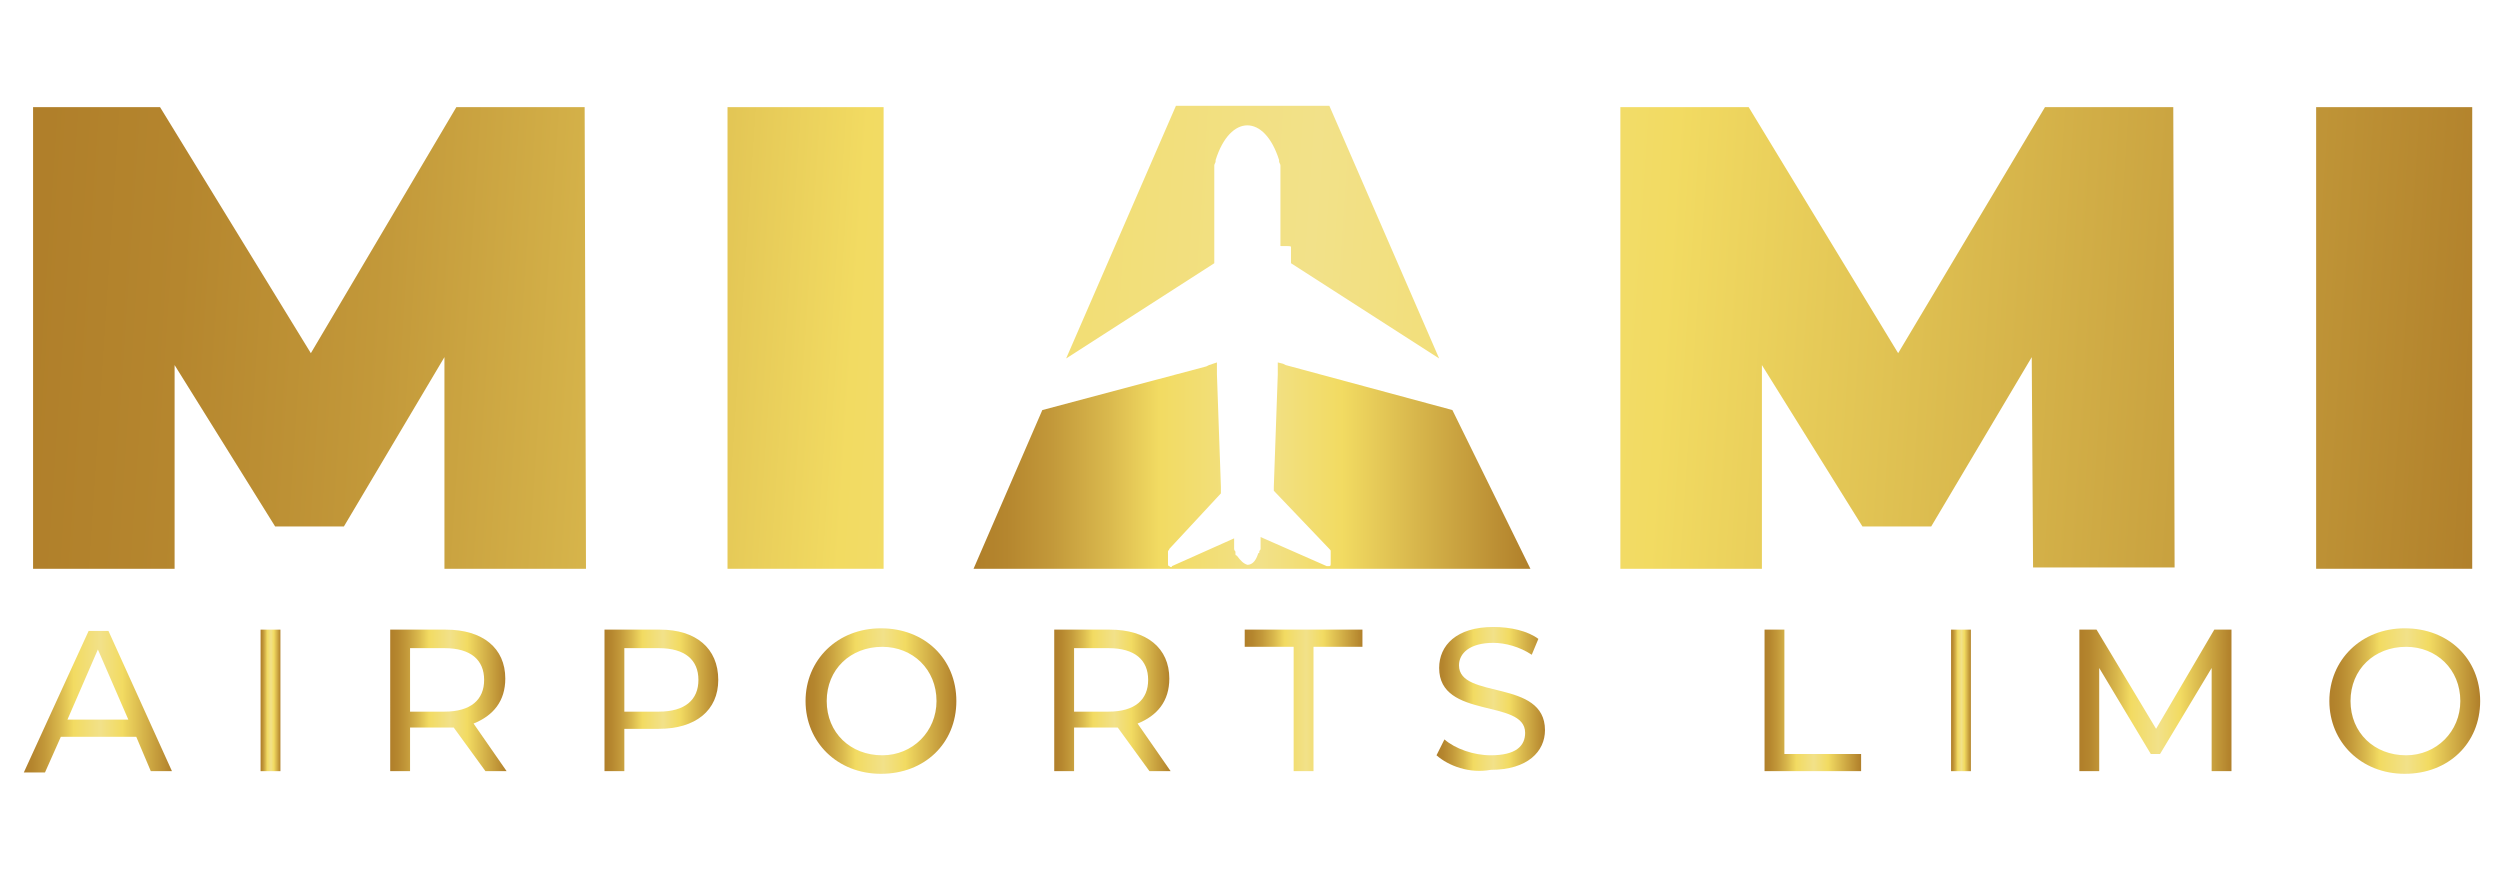 <?xml version="1.0" encoding="utf-8"?>
<!-- Generator: Adobe Illustrator 24.3.0, SVG Export Plug-In . SVG Version: 6.00 Build 0)  -->
<svg version="1.1" id="Layer_1" xmlns="http://www.w3.org/2000/svg" xmlns:xlink="http://www.w3.org/1999/xlink" x="0px" y="0px"
	 viewBox="0 0 189 67" style="enable-background:new 0 0 189 67;" xml:space="preserve">
<style type="text/css">
	.st0{fill:url(#SVGID_1_);}
	.st1{fill:url(#SVGID_2_);}
	.st2{fill:url(#SVGID_3_);}
	.st3{fill:url(#SVGID_4_);}
	.st4{fill:url(#SVGID_5_);}
	.st5{fill:url(#SVGID_6_);}
	.st6{fill:url(#SVGID_7_);}
	.st7{fill:url(#SVGID_8_);}
	.st8{fill:url(#SVGID_9_);}
	.st9{fill:url(#SVGID_10_);}
	.st10{fill:url(#SVGID_11_);}
	.st11{fill:url(#SVGID_12_);}
	.st12{fill:url(#SVGID_13_);}
	.st13{fill:url(#SVGID_14_);}
	.st14{fill:url(#SVGID_15_);}
	.st15{fill:url(#SVGID_16_);}
	.st16{fill:url(#SVGID_17_);}
	.st17{fill:url(#SVGID_18_);}
</style>
<g>
	<g>
		<linearGradient id="SVGID_1_" gradientUnits="userSpaceOnUse" x1="2.527" y1="24.137" x2="188.258" y2="36.519">
			<stop  offset="0" style="stop-color:#B07F2A"/>
			<stop  offset="5.845232e-02" style="stop-color:#B5862E"/>
			<stop  offset="0.142" style="stop-color:#C3993A"/>
			<stop  offset="0.241" style="stop-color:#D9B84D"/>
			<stop  offset="0.333" style="stop-color:#F2DB62"/>
			<stop  offset="0.516" style="stop-color:#F2E189"/>
			<stop  offset="0.661" style="stop-color:#F2DB62"/>
			<stop  offset="1" style="stop-color:#B07F2A"/>
		</linearGradient>
		<path class="st0" d="M44.2,8.1h-9.7L23.5,26.7L12.1,8.1H2.5V43h10.7V27.6l7.6,12.2h5.2l7.6-12.8L33.6,43h10.7L44.2,8.1z"/>
		<linearGradient id="SVGID_2_" gradientUnits="userSpaceOnUse" x1="2.693" y1="21.646" x2="188.424" y2="34.029">
			<stop  offset="0" style="stop-color:#B07F2A"/>
			<stop  offset="5.845232e-02" style="stop-color:#B5862E"/>
			<stop  offset="0.142" style="stop-color:#C3993A"/>
			<stop  offset="0.241" style="stop-color:#D9B84D"/>
			<stop  offset="0.333" style="stop-color:#F2DB62"/>
			<stop  offset="0.516" style="stop-color:#F2E189"/>
			<stop  offset="0.661" style="stop-color:#F2DB62"/>
			<stop  offset="1" style="stop-color:#B07F2A"/>
		</linearGradient>
		<path class="st1" d="M55,8.1V43h11.8V8.1H55z"/>
		<linearGradient id="SVGID_3_" gradientUnits="userSpaceOnUse" x1="3.349" y1="11.807" x2="189.08" y2="24.189">
			<stop  offset="0" style="stop-color:#B07F2A"/>
			<stop  offset="5.845232e-02" style="stop-color:#B5862E"/>
			<stop  offset="0.142" style="stop-color:#C3993A"/>
			<stop  offset="0.241" style="stop-color:#D9B84D"/>
			<stop  offset="0.333" style="stop-color:#F2DB62"/>
			<stop  offset="0.516" style="stop-color:#F2E189"/>
			<stop  offset="0.661" style="stop-color:#F2DB62"/>
			<stop  offset="1" style="stop-color:#B07F2A"/>
		</linearGradient>
		<path class="st2" d="M97.6,18.7v0.8l0,0.4l11.2,7.2l-8.3-19.1H88.9l-8.3,19.1l11.2-7.2l0-0.4v0c0-0.1,0-0.1,0-0.2v-1.7
			c0-0.1,0-0.1,0-0.2c0-0.1,0-0.3,0-0.4c0-0.1,0-0.1,0-0.2c0-0.1,0-0.1,0-0.2s0-0.1,0-0.2c0-0.1,0-0.1,0-0.2c0-0.1,0-0.2,0-0.4
			c0-0.1,0-0.1,0-0.2c0-0.1,0-0.1,0-0.2c0-0.1,0-0.2,0-0.3c0-0.1,0-0.1,0-0.2c0-0.1,0-0.1,0-0.2c0-0.1,0-0.1,0-0.2
			c0-0.1,0-0.1,0-0.2c0-0.1,0-0.1,0-0.2c0-0.1,0-0.1,0-0.2c0-0.1,0-0.1,0-0.2c0-0.1,0-0.1,0-0.2c0-0.1,0-0.1,0-0.2
			c0-0.1,0-0.1,0-0.2c0-0.1,0-0.1,0-0.2c0-0.1,0-0.1,0-0.2c0-0.1,0-0.1,0-0.2c0-0.1,0.1-0.2,0.1-0.3c0-0.1,0-0.1,0-0.1
			c1.1-3.5,3.7-3.5,4.8,0c0,0,0,0.1,0,0.1c0,0.1,0.1,0.2,0.1,0.3c0,0.1,0,0.1,0,0.2c0,0,0,0.1,0,0.2c0,0.1,0,0.1,0,0.2
			c0,0.1,0,0.1,0,0.2c0,0.1,0,0.1,0,0.2c0,0.1,0,0.1,0,0.2c0,0.1,0,0.1,0,0.2c0,0.1,0,0.1,0,0.2c0,0.1,0,0.1,0,0.2
			c0,0.1,0,0.1,0,0.2c0,0.1,0,0.1,0,0.2c0,0.1,0,0.1,0,0.2c0,0.1,0,0.1,0,0.2c0,0.1,0,0.2,0,0.3c0,0.1,0,0.1,0,0.2
			c0,0.1,0,0.1,0,0.2c0,0.1,0,0.2,0,0.4c0,0.1,0,0.1,0,0.2c0,0.1,0,0.1,0,0.2c0,0.1,0,0.1,0,0.2c0,0.1,0,0.1,0,0.2
			c0,0.1,0,0.3,0,0.4v0.2c0,0.1,0,0.1,0,0.2v0.8C97.6,18.6,97.6,18.6,97.6,18.7z"/>
		<linearGradient id="SVGID_4_" gradientUnits="userSpaceOnUse" x1="73.617" y1="35.222" x2="115.68" y2="35.222">
			<stop  offset="0" style="stop-color:#B07F2A"/>
			<stop  offset="5.845232e-02" style="stop-color:#B5862E"/>
			<stop  offset="0.142" style="stop-color:#C3993A"/>
			<stop  offset="0.241" style="stop-color:#D9B84D"/>
			<stop  offset="0.333" style="stop-color:#F2DB62"/>
			<stop  offset="0.516" style="stop-color:#F2E189"/>
			<stop  offset="0.661" style="stop-color:#F2DB62"/>
			<stop  offset="1" style="stop-color:#B07F2A"/>
		</linearGradient>
		<path class="st3" d="M115.7,43H73.6l5.2-12l12.4-3.3l0.2-0.1l0.6-0.2l0,0.9l0.3,8.5l0,0.5l-3.9,4.2c0,0.1-0.1,0.1-0.1,0.2v0.9
			c0,0.1,0,0.2,0.1,0.2c0.1,0.1,0.2,0.1,0.2,0l4.7-2.1c0,0,0,0,0,0.1c0,0,0,0,0,0.1c0,0,0,0,0,0.1c0,0,0,0,0,0.1c0,0,0,0,0,0.1
			c0,0,0,0,0,0.1c0,0,0,0.1,0,0.1c0,0,0,0,0,0.1c0,0.1,0.1,0.2,0.1,0.2c0,0,0,0,0,0.1c0,0,0,0.1,0,0.1c0,0,0,0.1,0.1,0.1
			c0.3,0.4,0.5,0.6,0.8,0.7c0.3,0,0.6-0.2,0.8-0.8c0,0,0-0.1,0.1-0.1c0,0,0,0,0-0.1c0-0.1,0.1-0.1,0.1-0.2c0,0,0,0,0-0.1
			c0,0,0-0.1,0-0.1c0,0,0,0,0-0.1c0,0,0,0,0-0.1c0,0,0,0,0-0.1c0,0,0,0,0-0.1c0,0,0,0,0-0.1c0,0,0,0,0-0.1c0,0,0,0,0-0.1
			c0,0,0,0,0,0l5,2.2c0.1,0,0.2,0,0.2,0c0.1,0,0.1-0.1,0.1-0.2v-0.9c0-0.1,0-0.1-0.1-0.2l-4.2-4.4l0-0.3l0.3-8.5l0-0.9l0.4,0.1
			l0.2,0.1l12.6,3.4L115.7,43z"/>
		<linearGradient id="SVGID_5_" gradientUnits="userSpaceOnUse" x1="3.058" y1="16.166" x2="188.79" y2="28.548">
			<stop  offset="0" style="stop-color:#B07F2A"/>
			<stop  offset="5.845232e-02" style="stop-color:#B5862E"/>
			<stop  offset="0.142" style="stop-color:#C3993A"/>
			<stop  offset="0.241" style="stop-color:#D9B84D"/>
			<stop  offset="0.333" style="stop-color:#F2DB62"/>
			<stop  offset="0.516" style="stop-color:#F2E189"/>
			<stop  offset="0.661" style="stop-color:#F2DB62"/>
			<stop  offset="1" style="stop-color:#B07F2A"/>
		</linearGradient>
		<path class="st4" d="M164.3,8.1h-9.7l-11.1,18.6L132.2,8.1h-9.7V43h10.7V27.6l7.6,12.2h5.2l7.6-12.8l0.1,15.9h10.7L164.3,8.1z"/>
		<linearGradient id="SVGID_6_" gradientUnits="userSpaceOnUse" x1="3.225" y1="13.675" x2="188.956" y2="26.057">
			<stop  offset="0" style="stop-color:#B07F2A"/>
			<stop  offset="5.845232e-02" style="stop-color:#B5862E"/>
			<stop  offset="0.142" style="stop-color:#C3993A"/>
			<stop  offset="0.241" style="stop-color:#D9B84D"/>
			<stop  offset="0.333" style="stop-color:#F2DB62"/>
			<stop  offset="0.516" style="stop-color:#F2E189"/>
			<stop  offset="0.661" style="stop-color:#F2DB62"/>
			<stop  offset="1" style="stop-color:#B07F2A"/>
		</linearGradient>
		<path class="st5" d="M175.1,8.1V43h11.8V8.1H175.1z"/>
	</g>
	<g>
		<linearGradient id="SVGID_7_" gradientUnits="userSpaceOnUse" x1="1.813" y1="52.975" x2="13.05" y2="52.975">
			<stop  offset="0" style="stop-color:#B07F2A"/>
			<stop  offset="5.845232e-02" style="stop-color:#B5862E"/>
			<stop  offset="0.142" style="stop-color:#C3993A"/>
			<stop  offset="0.241" style="stop-color:#D9B84D"/>
			<stop  offset="0.333" style="stop-color:#F2DB62"/>
			<stop  offset="0.516" style="stop-color:#F2E189"/>
			<stop  offset="0.661" style="stop-color:#F2DB62"/>
			<stop  offset="1" style="stop-color:#B07F2A"/>
		</linearGradient>
		<path class="st6" d="M10.3,55.7H4.6l-1.2,2.7H1.8l4.9-10.7h1.5L13,58.3h-1.6L10.3,55.7z M9.7,54.4l-2.3-5.3l-2.3,5.3H9.7z"/>
		<linearGradient id="SVGID_8_" gradientUnits="userSpaceOnUse" x1="19.694" y1="52.975" x2="21.225" y2="52.975">
			<stop  offset="0" style="stop-color:#B07F2A"/>
			<stop  offset="5.845232e-02" style="stop-color:#B5862E"/>
			<stop  offset="0.142" style="stop-color:#C3993A"/>
			<stop  offset="0.241" style="stop-color:#D9B84D"/>
			<stop  offset="0.333" style="stop-color:#F2DB62"/>
			<stop  offset="0.516" style="stop-color:#F2E189"/>
			<stop  offset="0.661" style="stop-color:#F2DB62"/>
			<stop  offset="1" style="stop-color:#B07F2A"/>
		</linearGradient>
		<path class="st7" d="M19.7,47.6h1.5v10.7h-1.5V47.6z"/>
		<linearGradient id="SVGID_9_" gradientUnits="userSpaceOnUse" x1="29.492" y1="52.975" x2="38.326" y2="52.975">
			<stop  offset="0" style="stop-color:#B07F2A"/>
			<stop  offset="5.845232e-02" style="stop-color:#B5862E"/>
			<stop  offset="0.142" style="stop-color:#C3993A"/>
			<stop  offset="0.241" style="stop-color:#D9B84D"/>
			<stop  offset="0.333" style="stop-color:#F2DB62"/>
			<stop  offset="0.516" style="stop-color:#F2E189"/>
			<stop  offset="0.661" style="stop-color:#F2DB62"/>
			<stop  offset="1" style="stop-color:#B07F2A"/>
		</linearGradient>
		<path class="st8" d="M36.7,58.3L34.3,55c-0.2,0-0.4,0-0.7,0H31v3.3h-1.5V47.6h4.2c2.8,0,4.5,1.4,4.5,3.7c0,1.7-0.9,2.8-2.4,3.4
			l2.5,3.6H36.7z M36.6,51.4c0-1.5-1-2.4-3-2.4H31v4.8h2.6C35.6,53.8,36.6,52.9,36.6,51.4z"/>
		<linearGradient id="SVGID_10_" gradientUnits="userSpaceOnUse" x1="45.674" y1="52.975" x2="54.324" y2="52.975">
			<stop  offset="0" style="stop-color:#B07F2A"/>
			<stop  offset="5.845232e-02" style="stop-color:#B5862E"/>
			<stop  offset="0.142" style="stop-color:#C3993A"/>
			<stop  offset="0.241" style="stop-color:#D9B84D"/>
			<stop  offset="0.333" style="stop-color:#F2DB62"/>
			<stop  offset="0.516" style="stop-color:#F2E189"/>
			<stop  offset="0.661" style="stop-color:#F2DB62"/>
			<stop  offset="1" style="stop-color:#B07F2A"/>
		</linearGradient>
		<path class="st9" d="M54.3,51.4c0,2.3-1.7,3.7-4.5,3.7h-2.6v3.2h-1.5V47.6h4.2C52.6,47.6,54.3,49,54.3,51.4z M52.8,51.4
			c0-1.5-1-2.4-3-2.4h-2.6v4.8h2.6C51.8,53.8,52.8,52.9,52.8,51.4z"/>
		<linearGradient id="SVGID_11_" gradientUnits="userSpaceOnUse" x1="60.907" y1="52.975" x2="72.297" y2="52.975">
			<stop  offset="0" style="stop-color:#B07F2A"/>
			<stop  offset="5.845232e-02" style="stop-color:#B5862E"/>
			<stop  offset="0.142" style="stop-color:#C3993A"/>
			<stop  offset="0.241" style="stop-color:#D9B84D"/>
			<stop  offset="0.333" style="stop-color:#F2DB62"/>
			<stop  offset="0.516" style="stop-color:#F2E189"/>
			<stop  offset="0.661" style="stop-color:#F2DB62"/>
			<stop  offset="1" style="stop-color:#B07F2A"/>
		</linearGradient>
		<path class="st10" d="M60.9,53c0-3.1,2.4-5.5,5.7-5.5c3.3,0,5.7,2.3,5.7,5.5s-2.4,5.5-5.7,5.5C63.3,58.5,60.9,56.1,60.9,53z
			 M70.8,53c0-2.4-1.8-4.1-4.1-4.1c-2.4,0-4.2,1.7-4.2,4.1c0,2.4,1.8,4.1,4.2,4.1C69,57.1,70.8,55.3,70.8,53z"/>
		<linearGradient id="SVGID_12_" gradientUnits="userSpaceOnUse" x1="79.691" y1="52.975" x2="88.525" y2="52.975">
			<stop  offset="0" style="stop-color:#B07F2A"/>
			<stop  offset="5.845232e-02" style="stop-color:#B5862E"/>
			<stop  offset="0.142" style="stop-color:#C3993A"/>
			<stop  offset="0.241" style="stop-color:#D9B84D"/>
			<stop  offset="0.333" style="stop-color:#F2DB62"/>
			<stop  offset="0.516" style="stop-color:#F2E189"/>
			<stop  offset="0.661" style="stop-color:#F2DB62"/>
			<stop  offset="1" style="stop-color:#B07F2A"/>
		</linearGradient>
		<path class="st11" d="M86.9,58.3L84.5,55c-0.2,0-0.4,0-0.7,0h-2.6v3.3h-1.5V47.6h4.2c2.8,0,4.5,1.4,4.5,3.7c0,1.7-0.9,2.8-2.4,3.4
			l2.5,3.6H86.9z M86.8,51.4c0-1.5-1-2.4-3-2.4h-2.6v4.8h2.6C85.8,53.8,86.8,52.9,86.8,51.4z"/>
		<linearGradient id="SVGID_13_" gradientUnits="userSpaceOnUse" x1="94.174" y1="52.975" x2="103.038" y2="52.975">
			<stop  offset="0" style="stop-color:#B07F2A"/>
			<stop  offset="5.845232e-02" style="stop-color:#B5862E"/>
			<stop  offset="0.142" style="stop-color:#C3993A"/>
			<stop  offset="0.241" style="stop-color:#D9B84D"/>
			<stop  offset="0.333" style="stop-color:#F2DB62"/>
			<stop  offset="0.516" style="stop-color:#F2E189"/>
			<stop  offset="0.661" style="stop-color:#F2DB62"/>
			<stop  offset="1" style="stop-color:#B07F2A"/>
		</linearGradient>
		<path class="st12" d="M97.8,48.9h-3.7v-1.3h8.9v1.3h-3.7v9.4h-1.5V48.9z"/>
		<linearGradient id="SVGID_14_" gradientUnits="userSpaceOnUse" x1="108.641" y1="52.975" x2="116.893" y2="52.975">
			<stop  offset="0" style="stop-color:#B07F2A"/>
			<stop  offset="5.845232e-02" style="stop-color:#B5862E"/>
			<stop  offset="0.142" style="stop-color:#C3993A"/>
			<stop  offset="0.241" style="stop-color:#D9B84D"/>
			<stop  offset="0.333" style="stop-color:#F2DB62"/>
			<stop  offset="0.516" style="stop-color:#F2E189"/>
			<stop  offset="0.661" style="stop-color:#F2DB62"/>
			<stop  offset="1" style="stop-color:#B07F2A"/>
		</linearGradient>
		<path class="st13" d="M108.6,57.1l0.6-1.2c0.8,0.7,2.2,1.2,3.5,1.2c1.9,0,2.6-0.7,2.6-1.7c0-2.6-6.5-1-6.5-4.9
			c0-1.7,1.3-3.1,4.1-3.1c1.3,0,2.6,0.3,3.4,0.9l-0.5,1.2c-0.9-0.6-2-0.9-2.9-0.9c-1.8,0-2.6,0.8-2.6,1.7c0,2.6,6.5,1,6.5,4.9
			c0,1.6-1.3,3-4.1,3C111.1,58.5,109.5,57.9,108.6,57.1z"/>
		<linearGradient id="SVGID_15_" gradientUnits="userSpaceOnUse" x1="133.35" y1="52.975" x2="140.683" y2="52.975">
			<stop  offset="0" style="stop-color:#B07F2A"/>
			<stop  offset="5.845232e-02" style="stop-color:#B5862E"/>
			<stop  offset="0.142" style="stop-color:#C3993A"/>
			<stop  offset="0.241" style="stop-color:#D9B84D"/>
			<stop  offset="0.333" style="stop-color:#F2DB62"/>
			<stop  offset="0.516" style="stop-color:#F2E189"/>
			<stop  offset="0.661" style="stop-color:#F2DB62"/>
			<stop  offset="1" style="stop-color:#B07F2A"/>
		</linearGradient>
		<path class="st14" d="M133.4,47.6h1.5V57h5.8v1.3h-7.3V47.6z"/>
		<linearGradient id="SVGID_16_" gradientUnits="userSpaceOnUse" x1="147.496" y1="52.975" x2="149.027" y2="52.975">
			<stop  offset="0" style="stop-color:#B07F2A"/>
			<stop  offset="5.845232e-02" style="stop-color:#B5862E"/>
			<stop  offset="0.142" style="stop-color:#C3993A"/>
			<stop  offset="0.241" style="stop-color:#D9B84D"/>
			<stop  offset="0.333" style="stop-color:#F2DB62"/>
			<stop  offset="0.516" style="stop-color:#F2E189"/>
			<stop  offset="0.661" style="stop-color:#F2DB62"/>
			<stop  offset="1" style="stop-color:#B07F2A"/>
		</linearGradient>
		<path class="st15" d="M147.5,47.6h1.5v10.7h-1.5V47.6z"/>
		<linearGradient id="SVGID_17_" gradientUnits="userSpaceOnUse" x1="157.294" y1="52.975" x2="168.699" y2="52.975">
			<stop  offset="0" style="stop-color:#B07F2A"/>
			<stop  offset="5.845232e-02" style="stop-color:#B5862E"/>
			<stop  offset="0.142" style="stop-color:#C3993A"/>
			<stop  offset="0.241" style="stop-color:#D9B84D"/>
			<stop  offset="0.333" style="stop-color:#F2DB62"/>
			<stop  offset="0.516" style="stop-color:#F2E189"/>
			<stop  offset="0.661" style="stop-color:#F2DB62"/>
			<stop  offset="1" style="stop-color:#B07F2A"/>
		</linearGradient>
		<path class="st16" d="M167.2,58.3l0-7.8l-3.9,6.5h-0.7l-3.9-6.5v7.8h-1.5V47.6h1.3l4.5,7.5l4.4-7.5h1.3l0,10.7H167.2z"/>
		<linearGradient id="SVGID_18_" gradientUnits="userSpaceOnUse" x1="176.094" y1="52.975" x2="187.483" y2="52.975">
			<stop  offset="0" style="stop-color:#B07F2A"/>
			<stop  offset="5.845232e-02" style="stop-color:#B5862E"/>
			<stop  offset="0.142" style="stop-color:#C3993A"/>
			<stop  offset="0.241" style="stop-color:#D9B84D"/>
			<stop  offset="0.333" style="stop-color:#F2DB62"/>
			<stop  offset="0.516" style="stop-color:#F2E189"/>
			<stop  offset="0.661" style="stop-color:#F2DB62"/>
			<stop  offset="1" style="stop-color:#B07F2A"/>
		</linearGradient>
		<path class="st17" d="M176.1,53c0-3.1,2.4-5.5,5.7-5.5c3.3,0,5.7,2.3,5.7,5.5s-2.4,5.5-5.7,5.5C178.5,58.5,176.1,56.1,176.1,53z
			 M186,53c0-2.4-1.8-4.1-4.1-4.1c-2.4,0-4.2,1.7-4.2,4.1c0,2.4,1.8,4.1,4.2,4.1C184.2,57.1,186,55.3,186,53z"/>
	</g>
</g>
</svg>
